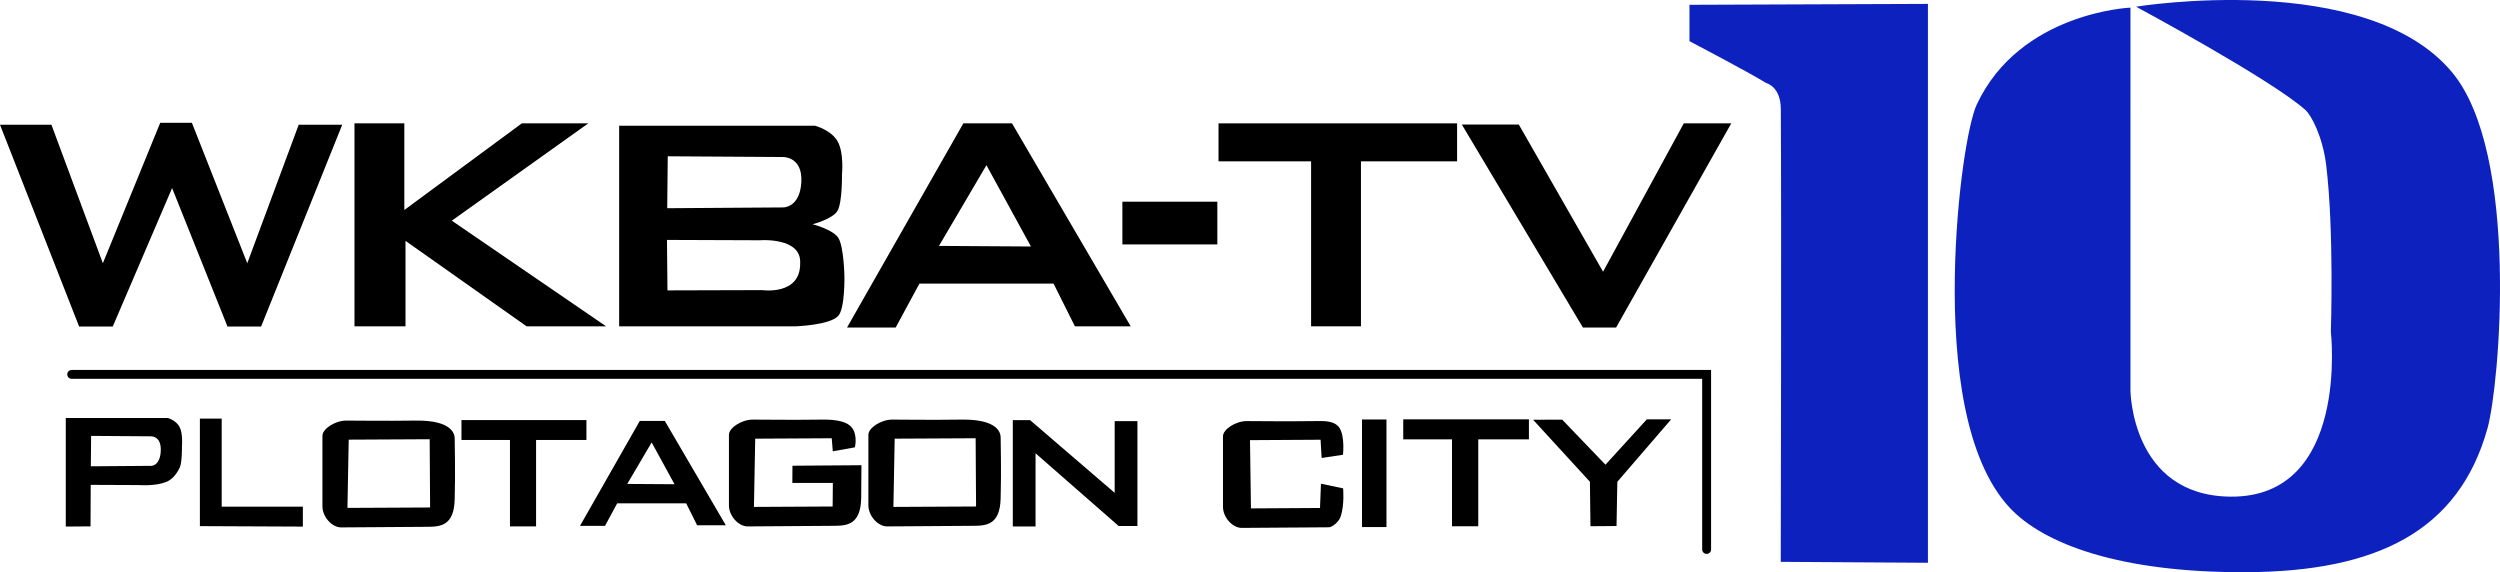 <svg version="1.1" xmlns="http://www.w3.org/2000/svg" xmlns:xlink="http://www.w3.org/1999/xlink" width="421.274" height="96.42" viewBox="0,0,421.274,96.42"><g transform="translate(-29.363,-131.79)"><g data-paper-data="{&quot;isPaintingLayer&quot;:true}" fill-rule="nonzero" stroke-linejoin="miter" stroke-miterlimit="10" stroke-dasharray="" stroke-dashoffset="0" style="mix-blend-mode: normal"><path d="M354.238,132.445v94.178l-24.8,-0.157c0,0 0.129,-58.869 0.01,-76.278c-0.026,-3.863 -2.411,-4.364 -2.599,-4.481c-2.707,-1.685 -12.794,-6.983 -12.794,-6.983v-6.122z" fill="#0c21be" stroke="#ff0000" stroke-width="0" stroke-linecap="round"/><path d="M388.367,197.585c0,0 0.116,17.696 16.795,17.894c20.205,0.24 16.972,-27.789 16.972,-27.789c0,0 0.567,-16.969 -0.786,-28.073c-0.603,-4.948 -2.594,-8.48 -3.459,-9.257c-5.74,-5.158 -28.58,-17.444 -28.58,-17.444c0,0 38.791,-6.341 53.264,11.07c11.381,13.692 8.007,52.609 5.963,59.961c-4.849,17.436 -18.781,24.153 -40.637,24.261c-21.218,0.104 -34.195,-4.723 -39.928,-10.911c-7.585,-8.188 -9.44,-24.4 -9.198,-39.015c0.225,-13.572 2.238,-25.768 3.696,-28.885c7.27,-15.547 25.899,-16.324 25.899,-16.324z" fill="#0c21be" stroke="#ff0000" stroke-width="0" stroke-linecap="round"/><path d="M41.446,194.877h275.5v29.5" fill="none" stroke="#000000" stroke-width="1.5" stroke-linecap="round"/><path d="M38.03,152.812l8.667,23.333l9.667,-23.667h5.333l9.333,23.667l8.667,-23.333h7.333l-13.667,34h-5.667l-9.333,-23.333l-10,23.333h-5.667l-13.333,-34z" fill="#000000" stroke="#ff0000" stroke-width="0" stroke-linecap="round"/><path d="M89.096,186.777v-34.2h8.4v14.6l19.8,-14.6h11.2l-23,16.4l26,17.8h-13.4l-20.4,-14.4v14.4z" fill="#000000" stroke="#ff0000" stroke-width="0" stroke-linecap="round"/><path d="M166.696,152.977c0,0 2.739,0.699 3.827,2.66c1.088,1.961 0.722,5.538 0.722,5.538c0,0 0.074,4.731 -0.766,6.156c-0.809,1.373 -4.183,2.246 -4.183,2.246c0,0 3.475,0.906 4.344,2.311c0.914,1.478 1.014,6.347 1.014,6.347c0,0 0.135,5.562 -1.062,6.815c-1.467,1.536 -7.096,1.726 -7.096,1.726h-29.8v-33.8zM141.796,166.877l19.589,-0.135c0,0 2.78,0.024 3.011,-4.265c0.243,-4.515 -3.326,-4.23 -3.326,-4.23l-19.185,-0.122zM157.796,180.677c0,0 6.453,0.95 6.4,-4.5c0.284,-4.47 -6.8,-3.9 -6.8,-3.9l-15.64,-0.058l0.08,8.504z" fill="#000000" stroke="#ff0000" stroke-width="0" stroke-linecap="round"/><path d="M191.696,152.577h8.2l20,34.2h-9.4l-3.6,-7.2h-22.6l-4,7.4h-8.2zM203.087,173.327l-7.5,-13.7l-8,13.6z" fill="#000000" stroke="#ff0000" stroke-width="0" stroke-linecap="round"/><path d="M218.496,172.977v-7.2h16v7.2z" fill="#000000" stroke="#ff0000" stroke-width="0" stroke-linecap="butt"/><path d="M274.896,152.577v6.4h-16.2v27.8h-8.4v-27.8h-15.6v-6.4z" fill="#000000" stroke="#ff0000" stroke-width="0" stroke-linecap="round"/><path d="M285.296,152.777l14.2,24.8l13.6,-25h8l-19.4,34.4h-5.6l-20.4,-34.2z" fill="#000000" stroke="#ff0000" stroke-width="0" stroke-linecap="round"/><path d="M57.652,202.227c0,0 1.428,0.409 1.996,1.558c0.567,1.148 0.376,3.243 0.376,3.243c0,0 0.038,2.77 -0.399,3.605c-0.184,0.351 -0.856,1.826 -2.29,2.387c-1.849,0.724 -4.532,0.509 -4.532,0.509l-8.154,-0.034l-0.029,6.993l-4.173,0.032v-18.294zM44.67,210.367c0,0 3.019,-0.023 4.636,-0.036c1.773,-0.014 5.577,-0.043 5.577,-0.043c0,0 1.45,0.014 1.57,-2.498c0.127,-2.644 -1.734,-2.477 -1.734,-2.477l-10.003,-0.071z" fill="#000000" stroke="#ff0000" stroke-width="0" stroke-linecap="butt"/><path d="M63.046,220.448v-18.121h3.674v14.841h13.676v3.359z" data-paper-data="{&quot;index&quot;:null}" fill="#000000" stroke="#ff0000" stroke-width="0" stroke-linecap="round"/><path d="M83.696,217.091c0,-3.859 0,-9.853 0,-11.857c0,-1.216 2.183,-2.571 4,-2.571c2.824,0 6.028,0.075 11.714,0c6.04,-0.079 6.571,2.197 6.571,3c0,1.667 0.134,5.009 0,10.286c-0.109,4.298 -2.247,4.592 -4.427,4.611c-4.865,0.042 -12.31,0.103 -14.716,0.103c-1.491,0 -3.143,-1.722 -3.143,-3.571zM101.839,217.305l-0.071,-11.5l-13.643,0.071l-0.214,11.5z" fill="#000000" stroke="none" stroke-width="0" stroke-linecap="butt"/><path d="M128.182,202.577v3.352h-8.486v14.562h-4.4v-14.562h-8.171v-3.352z" fill="#000000" stroke="#ff0000" stroke-width="0" stroke-linecap="round"/><path d="M137.173,202.72h4.216l10.282,17.583h-4.833l-1.851,-3.702h-11.619l-2.056,3.804h-4.216zM143.029,213.388l-3.856,-7.043l-4.113,6.992z" fill="#000000" stroke="#ff0000" stroke-width="0" stroke-linecap="round"/><path d="M175.696,216.924c0,-3.859 0,-9.853 0,-11.857c0,-1.216 2.183,-2.571 4,-2.571c2.824,0 6.028,0.075 11.714,0c6.04,-0.079 6.571,2.197 6.571,3c0,1.667 0.134,5.009 0,10.286c-0.109,4.298 -2.247,4.592 -4.427,4.611c-4.865,0.042 -12.31,0.103 -14.716,0.103c-1.491,0 -3.143,-1.722 -3.143,-3.571zM193.839,217.139l-0.071,-11.5l-13.643,0.071l-0.214,11.5z" fill="#000000" stroke="none" stroke-width="0" stroke-linecap="butt"/><path d="M152.196,216.924c0,-3.859 0,-9.853 0,-11.857c0,-1.216 2.183,-2.571 4,-2.571c2.824,0 6.028,0.075 11.714,0c2.574,-0.034 4.288,0.394 5.024,1.375c0.991,1.32 0.482,3.302 0.482,3.302l-3.719,0.664l-0.18,-2.198l-12.893,0.071l-0.214,11.5l13.262,-0.071l0.034,-3.965l-6.825,0l0.017,-2.905l11.627,-0.086c0,0 -0.024,4.769 -0.045,5.599c-0.109,4.298 -2.247,4.592 -4.427,4.611c-4.865,0.042 -12.31,0.103 -14.716,0.103c-1.491,0 -3.143,-1.722 -3.143,-3.571z" fill="#000000" stroke="none" stroke-width="0" stroke-linecap="butt"/><path d="M200.03,220.507h3.833v-12.333l14,12.25h3.167v-17.667h-3.833v12.083l-14.25,-12.25h-2.917z" fill="#000000" stroke="#ff0000" stroke-width="0" stroke-linecap="round"/><path d="M235.446,217.174c0,-3.859 0,-9.853 0,-11.857c0,-1.216 2.183,-2.571 4,-2.571c2.824,0 6.028,0.075 11.714,0c1.221,-0.016 3.172,-0.116 3.966,1.23c0.881,1.493 0.54,4.447 0.54,4.447l-3.594,0.539l-0.18,-3.073l-11.893,0.071l0.161,11.5l11.637,-0.071l0.159,-4.09l3.737,0.787c0,0 0.249,2.803 -0.416,4.736c-0.375,1.09 -1.553,1.817 -1.973,1.821c-4.865,0.042 -12.31,0.103 -14.716,0.103c-1.491,0 -3.143,-1.722 -3.143,-3.571z" fill="#000000" stroke="none" stroke-width="0" stroke-linecap="butt"/><path d="M258.872,220.604v-18.125h4.125v18.125z" fill="#000000" stroke="none" stroke-width="0" stroke-linecap="butt"/><path d="M286.999,202.452v3.372h-8.534v14.646h-4.425v-14.646h-8.218v-3.372z" fill="#000000" stroke="#ff0000" stroke-width="0" stroke-linecap="round"/><path d="M292.618,202.513l7.28,7.585l6.972,-7.646h4.101l-9.071,10.521l-0.135,7.456l-4.394,0.034l-0.092,-7.49l-9.583,-10.459z" fill="#000000" stroke="#ff0000" stroke-width="0" stroke-linecap="round"/></g></g></svg>